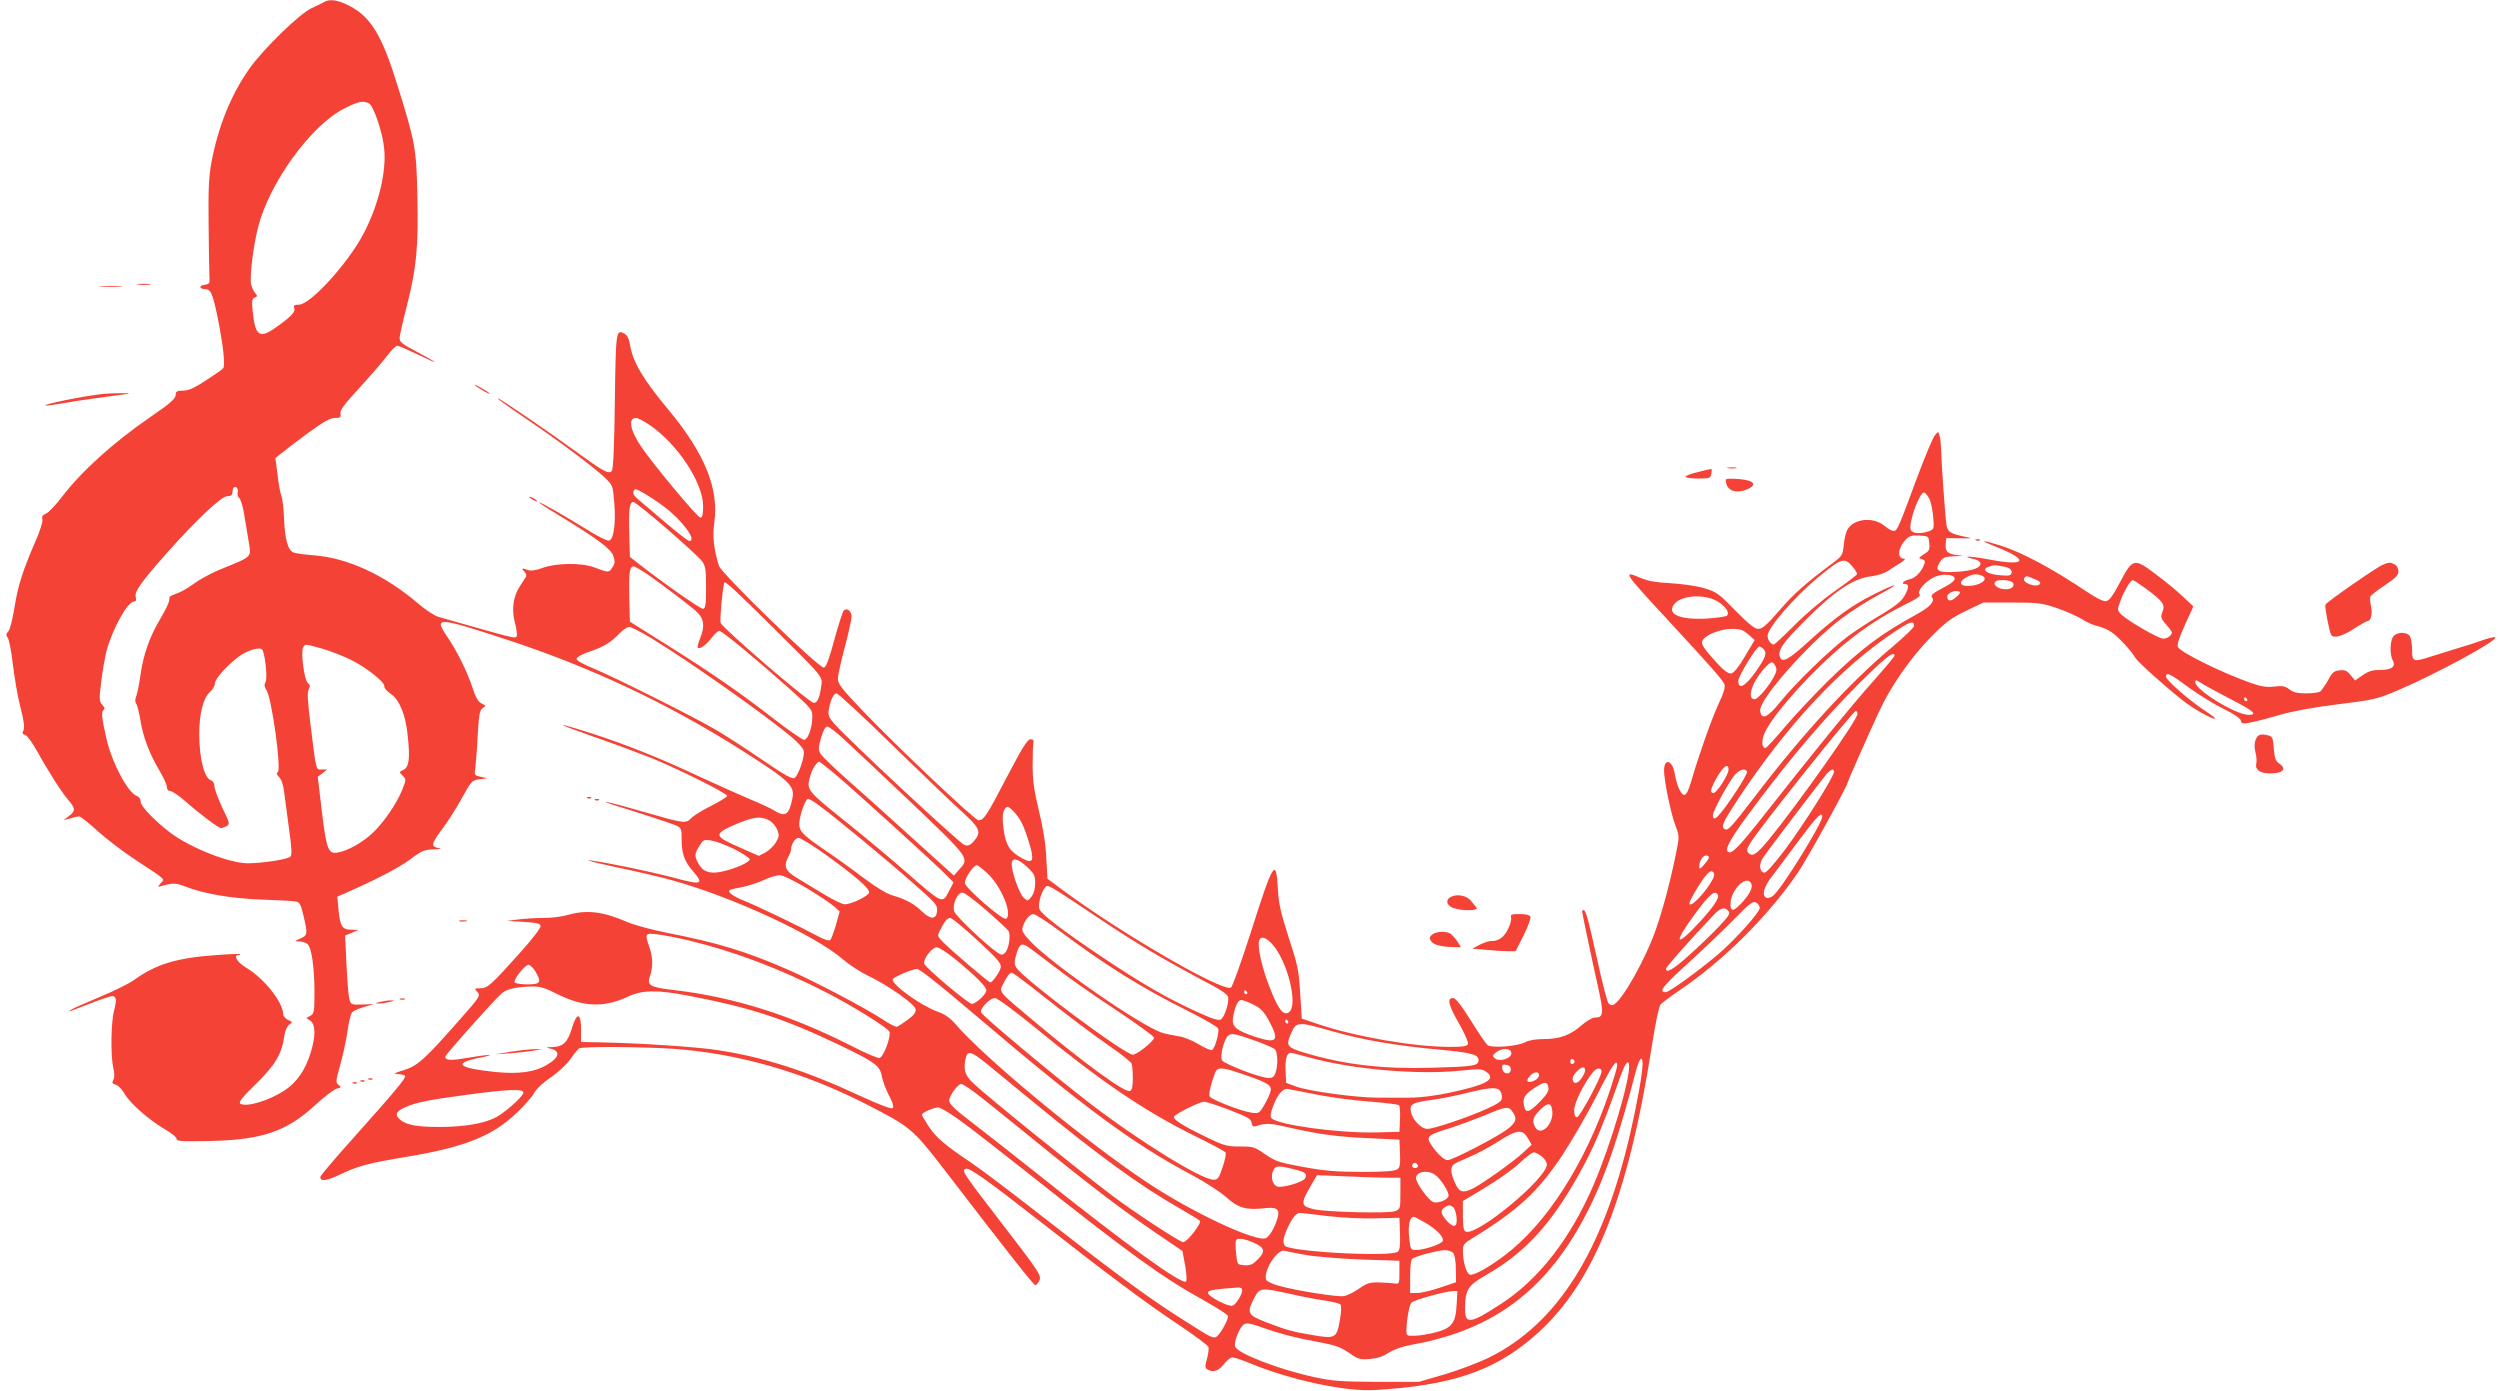 <?xml version="1.0" standalone="no"?>
<!DOCTYPE svg PUBLIC "-//W3C//DTD SVG 20010904//EN"
 "http://www.w3.org/TR/2001/REC-SVG-20010904/DTD/svg10.dtd">
<svg version="1.0" xmlns="http://www.w3.org/2000/svg"
 width="1280pt" height="712pt" viewBox="0 0 1280 712"
 preserveAspectRatio="xMidYMid meet">
<g transform="translate(0,712) scale(0.1,-0.1)"
fill="#f44336" stroke="none">
<path d="M1660 7110 c-8 -5 -37 -19 -65 -32 -60 -27 -248 -210 -317 -308 -95
-134 -161 -297 -196 -484 -13 -72 -16 -138 -14 -311 1 -121 3 -240 4 -265 3
-42 1 -45 -25 -48 -29 -4 -28 -22 2 -22 30 0 40 -21 66 -149 28 -140 39 -242
28 -256 -4 -6 -44 -34 -89 -63 -60 -39 -89 -52 -117 -52 -29 0 -37 -4 -37 -18
0 -23 -22 -43 -130 -117 -189 -130 -353 -278 -452 -408 -33 -43 -70 -82 -83
-87 -17 -7 -22 -14 -18 -29 3 -12 -12 -60 -37 -116 -63 -146 -88 -222 -106
-336 -9 -58 -23 -112 -31 -121 -13 -14 -13 -21 -4 -32 7 -8 19 -70 27 -138 8
-68 25 -167 39 -221 18 -70 22 -103 15 -116 -7 -15 -6 -20 9 -24 10 -2 37 -40
61 -83 56 -102 126 -211 161 -252 36 -41 36 -55 1 -81 l-27 -20 35 9 c19 6 40
10 46 10 6 0 49 -34 95 -76 46 -41 131 -106 189 -144 167 -110 154 -99 133
-122 -17 -20 -17 -20 2 -15 58 17 74 17 121 -1 95 -38 242 -63 399 -68 82 -3
160 -7 172 -10 17 -3 24 -17 37 -73 22 -94 21 -100 -16 -116 -31 -14 -32 -14
-7 -15 14 0 33 -6 42 -12 22 -17 37 -118 37 -250 0 -99 -2 -108 -21 -119 l-21
-11 21 -14 c27 -20 28 -80 1 -166 -27 -87 -71 -150 -133 -191 -81 -53 -195
-87 -226 -68 -11 7 6 30 81 103 99 97 132 153 145 251 3 21 14 44 24 51 18 12
18 13 -6 24 -14 6 -25 20 -25 29 -1 62 -98 184 -189 238 -47 28 -69 65 -39 65
6 0 9 2 7 5 -3 2 -63 0 -134 -6 -192 -14 -299 -47 -408 -126 -26 -19 -105 -58
-175 -87 -70 -29 -136 -58 -147 -65 -25 -16 -13 -12 102 33 51 20 99 36 107
36 22 0 24 -20 10 -75 -16 -59 -18 -231 -4 -293 7 -28 7 -49 0 -61 -8 -15 -5
-20 13 -25 12 -3 32 -23 44 -45 29 -50 122 -132 204 -181 35 -20 64 -43 63
-51 -1 -12 27 -14 165 -11 271 5 399 48 547 186 45 41 93 78 108 82 24 6 25 8
10 19 -16 11 -16 18 9 106 14 52 31 130 37 174 6 44 16 86 24 93 7 7 35 19 62
27 l49 14 -59 -2 c-57 -2 -59 -1 -67 27 -5 16 -11 96 -15 178 l-7 148 34 14
34 15 -37 1 c-46 0 -57 17 -65 105 l-6 64 39 17 c161 71 277 131 334 174 60
45 73 50 121 51 30 1 43 4 29 6 -45 8 -44 20 11 94 30 39 77 113 104 163 49
88 52 91 90 96 l40 5 -34 8 c-33 7 -33 8 -27 49 3 24 9 98 12 166 6 104 10
125 25 136 18 12 18 13 -5 24 -17 8 -30 29 -46 79 -28 85 -80 190 -132 266
-67 99 -49 98 292 -13 442 -144 837 -330 1220 -573 243 -155 270 -180 257
-245 -17 -84 -36 -97 -91 -63 -17 11 -74 38 -126 59 -52 22 -167 73 -255 114
-213 100 -380 166 -553 222 -206 66 -198 56 13 -18 99 -34 227 -82 285 -105
137 -55 394 -183 393 -196 0 -5 -37 -28 -82 -51 -45 -22 -91 -51 -102 -63 -27
-29 -39 -27 -239 31 -85 25 -171 48 -190 51 -19 4 -6 -3 30 -14 139 -43 286
-91 318 -104 31 -14 32 -16 32 -75 0 -70 15 -112 59 -162 58 -66 43 -71 -99
-32 -120 32 -358 81 -430 89 -30 3 28 -12 130 -34 102 -21 230 -51 284 -66
312 -85 740 -283 883 -408 30 -26 87 -63 126 -82 106 -51 241 -146 245 -172 2
-16 -8 -30 -40 -54 -24 -17 -48 -33 -55 -36 -6 -2 -39 14 -73 37 -77 52 -353
198 -485 255 -215 94 -363 139 -625 190 -74 15 -164 39 -200 55 -124 54 -210
63 -304 35 -27 -8 -83 -15 -125 -15 -42 0 -101 -4 -131 -8 l-55 -7 85 -5 c68
-4 85 -8 88 -21 2 -9 -44 -69 -108 -140 -149 -166 -164 -179 -202 -179 -30 0
-30 -1 -14 -19 17 -18 14 -24 -87 -138 -182 -207 -217 -239 -289 -262 -52 -16
-58 -19 -31 -20 17 -1 34 -5 37 -10 6 -10 -55 -83 -277 -331 -86 -96 -157
-180 -157 -186 0 -25 31 -21 100 12 94 45 145 58 335 90 300 49 444 106 567
223 41 38 83 86 93 105 11 21 47 54 85 80 37 25 82 67 100 93 19 27 39 51 44
55 16 11 319 9 486 -2 331 -24 663 -119 982 -282 228 -116 243 -129 400 -333
341 -444 460 -595 469 -595 4 0 13 9 19 21 15 26 5 42 -205 314 -184 239 -193
253 -171 261 19 7 105 -54 379 -268 337 -264 546 -421 706 -527 84 -56 155
-109 158 -117 3 -8 0 -35 -7 -60 -11 -39 -11 -47 1 -55 29 -18 58 -9 85 26 14
19 34 35 44 35 9 0 50 -13 90 -30 208 -86 488 -146 640 -137 385 23 601 94
804 266 311 263 490 702 615 1505 16 103 35 194 43 203 7 8 52 42 99 74 224
151 457 383 608 607 49 73 251 440 251 456 0 5 98 227 160 361 61 132 162 277
265 382 77 78 104 98 180 135 l90 43 145 0 c133 0 152 -2 230 -28 47 -16 106
-42 131 -58 25 -16 61 -32 80 -35 19 -4 50 -17 69 -30 34 -22 104 -98 125
-135 12 -20 162 -154 243 -217 57 -44 142 -92 163 -92 7 0 -15 17 -47 38 -81
52 -204 160 -204 177 0 26 20 17 118 -56 54 -39 134 -88 178 -109 51 -25 83
-47 87 -59 4 -17 10 -18 51 -10 26 5 93 22 149 39 66 19 170 38 298 54 185 23
201 27 305 71 199 85 516 257 500 272 -3 3 -31 -3 -63 -14 -32 -12 -92 -31
-133 -43 -41 -13 -101 -31 -132 -41 -91 -30 -98 -28 -98 32 0 28 -5 59 -10 70
-13 23 -62 26 -84 3 -19 -18 -22 -95 -5 -125 17 -32 -5 -49 -64 -49 -39 0 -60
-6 -90 -27 l-39 -27 -23 28 c-18 22 -29 27 -56 24 -29 -3 -38 -10 -60 -52 -15
-26 -33 -52 -40 -57 -8 -5 -40 -9 -72 -9 -44 0 -65 5 -85 20 -21 17 -35 20
-76 15 -39 -5 -67 -1 -121 18 -146 51 -357 155 -374 184 -6 11 6 46 35 112
l44 96 -53 50 c-29 28 -91 79 -137 113 -113 86 -120 85 -185 -38 -37 -71 -56
-96 -72 -98 -14 -2 -50 16 -95 46 -181 122 -339 206 -452 241 -96 29 -104 26
-18 -8 174 -69 158 -102 -31 -66 -100 19 -160 20 -74 1 15 -4 27 -13 27 -21 0
-24 -39 -37 -126 -43 -94 -5 -111 6 -80 53 14 21 25 25 74 27 47 1 50 2 17 5
-52 6 -67 19 -63 57 l3 31 70 -1 c68 -1 68 0 25 8 -75 16 -88 24 -94 60 -7 49
-26 315 -27 378 -1 30 -4 66 -8 78 -6 24 -6 24 -24 4 -10 -11 -49 -105 -88
-208 -99 -267 -104 -279 -121 -282 -8 -2 -30 9 -47 24 -59 50 -160 40 -193
-19 -7 -12 -15 -47 -18 -77 -5 -50 -8 -57 -50 -88 -146 -109 -206 -162 -279
-247 -64 -74 -88 -95 -108 -95 -19 0 -49 24 -118 94 -87 89 -97 96 -162 115
-37 11 -114 22 -170 25 -74 4 -116 11 -153 27 -95 41 -88 30 139 -215 222
-240 282 -308 290 -330 6 -14 -4 -45 -30 -100 -37 -81 -99 -256 -139 -393 -14
-49 -26 -73 -36 -73 -17 0 -39 47 -49 107 -11 71 -55 85 -55 18 0 -52 35 -223
59 -284 20 -53 20 -54 1 -146 -29 -143 -67 -284 -101 -381 -53 -154 -176 -372
-219 -389 -8 -3 -19 1 -25 9 -6 8 -31 102 -54 208 -50 226 -61 268 -73 268 -4
0 -8 -2 -8 -4 0 -8 51 -252 80 -380 33 -148 31 -166 -15 -166 -12 0 -43 -18
-68 -40 -57 -50 -111 -70 -194 -70 -40 0 -76 -6 -96 -17 -41 -21 -171 -30
-191 -14 -8 7 -47 64 -86 127 -51 81 -77 114 -91 114 -32 0 -23 -36 32 -132
28 -49 48 -95 45 -103 -4 -12 -25 -15 -93 -15 -182 0 -479 51 -673 116 l-85
29 -8 130 c-7 118 -13 145 -59 285 -40 125 -51 172 -55 245 -9 168 -23 146
-139 -219 -49 -153 -95 -281 -102 -283 -49 -19 -556 275 -853 494 l-86 64 -6
107 c-3 71 -16 152 -38 242 -25 104 -32 157 -32 230 0 52 2 104 4 115 3 15 -1
20 -15 20 -15 0 -42 -43 -119 -190 -104 -200 -120 -225 -147 -225 -19 0 -422
381 -597 565 -102 107 -123 134 -123 159 0 17 16 90 35 161 19 72 35 143 35
158 0 29 -24 47 -40 31 -5 -5 -27 -72 -48 -149 -27 -100 -42 -141 -54 -143
-24 -5 -524 481 -537 521 -26 83 -34 153 -24 219 25 176 -48 356 -237 583
-129 155 -181 243 -195 333 -4 27 -14 46 -27 53 -44 24 -45 20 -50 -346 -3
-237 -8 -349 -16 -357 -17 -17 -44 -1 -190 105 -112 82 -340 238 -382 262 -39
21 16 -19 135 -100 163 -110 346 -247 401 -300 41 -39 42 -41 49 -128 9 -108
-3 -190 -27 -195 -10 -2 -64 25 -120 61 -115 71 -238 141 -238 134 0 -2 39
-28 88 -57 216 -132 280 -180 292 -216 10 -29 9 -39 -5 -60 -18 -27 -18 -27
-95 2 -64 23 -189 22 -260 -3 -35 -13 -62 -17 -75 -12 -32 12 -38 10 -21 -7 9
-8 13 -21 9 -27 -4 -7 -17 -27 -29 -45 -36 -53 -46 -120 -28 -188 8 -32 13
-63 10 -70 -5 -14 -11 -13 -216 45 -80 23 -162 46 -183 52 -21 5 -67 36 -105
68 -172 147 -362 235 -537 248 -44 3 -90 10 -102 14 -29 11 -45 69 -49 180 -2
48 -8 97 -13 110 -6 13 -15 62 -20 109 l-11 85 28 22 c15 13 76 59 135 103 84
61 117 80 142 80 28 0 32 3 28 23 -3 17 20 47 98 132 56 61 119 134 141 163
21 28 44 52 52 52 7 0 55 -21 107 -46 115 -56 110 -47 -9 16 -74 39 -87 50
-86 71 1 13 17 85 36 159 50 193 61 306 55 566 -5 244 -11 276 -102 567 -78
253 -135 348 -242 405 -60 32 -104 39 -133 22z m230 -520 c23 -13 70 -151 77
-231 12 -121 -29 -289 -106 -436 -79 -151 -272 -363 -331 -363 -22 0 -28 -4
-24 -15 8 -20 -9 -40 -80 -92 -96 -71 -119 -59 -132 72 -6 55 -4 66 10 71 15
6 15 9 3 23 -8 9 -17 28 -21 43 -9 37 10 194 35 293 57 228 272 525 443 610
73 37 95 41 126 25z m1433 -1644 c144 -96 277 -297 277 -418 0 -43 -4 -58 -14
-58 -15 0 -236 265 -303 363 -57 84 -69 147 -27 147 9 0 39 -15 67 -34z
m-2106 -347 c-3 -10 1 -23 8 -29 7 -6 19 -43 25 -83 7 -40 16 -96 21 -126 16
-100 31 -85 -152 -160 -42 -18 -101 -50 -130 -72 -29 -22 -70 -44 -90 -50 -26
-8 -35 -16 -32 -28 2 -9 -18 -52 -45 -97 -56 -94 -88 -184 -103 -292 -6 -42
-15 -89 -21 -105 -7 -17 -7 -31 -1 -40 6 -6 15 -45 22 -85 13 -84 46 -171 97
-257 20 -33 37 -70 38 -82 0 -14 7 -23 18 -23 9 0 43 -23 75 -51 75 -66 172
-139 185 -139 5 0 18 5 28 10 18 10 17 15 -22 95 -22 47 -40 96 -40 110 0 15
-8 27 -18 30 -34 11 -59 110 -60 235 0 106 21 188 55 217 14 12 25 31 25 43 0
25 69 101 128 142 44 31 105 47 115 31 15 -24 27 -144 17 -163 -8 -15 -7 -26
4 -43 28 -42 78 -409 58 -421 -8 -4 -5 -13 8 -26 11 -11 21 -40 25 -77 4 -32
15 -116 25 -188 14 -99 15 -133 7 -141 -14 -14 -146 -34 -217 -34 -95 0 -291
77 -396 155 -82 62 -154 137 -154 161 0 14 -8 25 -20 29 -43 14 -125 166 -153
285 -25 105 -30 147 -17 155 8 5 6 13 -6 26 -16 18 -17 28 -6 117 6 53 19 124
27 157 30 114 108 255 141 255 10 0 13 7 9 23 -7 28 23 72 165 232 148 166
274 285 305 285 18 0 25 5 25 18 0 10 3 22 6 25 12 12 26 -5 21 -24z m2179
-70 c95 -70 176 -179 133 -179 -6 0 -63 44 -126 98 -63 53 -126 107 -140 119
-17 14 -24 27 -19 38 5 15 11 14 54 -11 26 -15 70 -44 98 -65z m6483 36 c7
-15 16 -56 19 -91 5 -62 4 -64 -22 -74 -42 -15 -86 -12 -93 7 -13 34 46 198
69 191 7 -3 19 -17 27 -33z m-6465 -152 c88 -76 169 -151 180 -166 18 -25 21
-43 21 -135 0 -87 -3 -107 -15 -109 -13 -3 -218 142 -341 239 l-34 27 -3 117
c-4 124 1 164 21 164 7 0 84 -62 171 -137z m6464 -75 c3 -33 -1 -40 -28 -56
-28 -18 -29 -20 -10 -25 14 -4 18 -10 13 -24 -14 -39 -45 -72 -73 -78 -32 -7
-51 -25 -26 -25 22 0 20 -22 -5 -64 -15 -26 -49 -52 -117 -93 -54 -31 -128
-80 -167 -108 -92 -68 -275 -245 -350 -339 -65 -81 -97 -95 -103 -45 -7 56
243 340 411 468 51 39 139 95 197 126 117 62 100 65 -24 3 -111 -55 -204 -122
-331 -238 -106 -97 -140 -116 -151 -85 -14 35 13 73 129 189 148 149 247 215
336 225 32 4 71 16 86 27 15 10 44 29 64 41 23 15 30 23 18 23 -36 0 -29 58
13 100 17 17 31 20 68 18 46 -3 47 -3 50 -40z m-393 -119 c14 -17 25 -35 23
-39 -2 -5 -52 -43 -113 -86 -61 -42 -154 -121 -208 -176 -54 -54 -101 -98
-105 -98 -15 0 -32 24 -32 44 0 41 134 196 260 301 119 98 133 103 175 54z
m788 -3 c28 -7 37 -33 14 -42 -7 -2 -37 -1 -67 3 -60 9 -75 32 -30 44 25 7 30
6 83 -5z m-6957 -37 c96 -68 217 -160 252 -192 37 -36 42 -73 16 -137 -9 -23
-14 -43 -11 -46 10 -10 43 14 71 51 15 19 32 35 39 35 14 0 189 -145 360 -297
114 -103 117 -106 116 -147 -1 -52 -21 -110 -41 -114 -8 -1 -72 43 -144 98
-174 136 -327 242 -556 386 l-193 121 -3 119 c-3 130 1 164 22 164 7 0 39 -19
72 -41z m6692 -20 c2 -11 -17 -27 -62 -50 -48 -25 -62 -37 -55 -46 18 -21 -8
-50 -79 -89 -182 -100 -281 -174 -446 -334 -70 -69 -171 -176 -223 -237 -52
-62 -99 -113 -104 -113 -17 0 -21 28 -9 65 25 75 191 270 355 417 118 106 234
185 362 249 70 35 90 48 81 57 -15 15 32 68 77 88 40 18 99 14 103 -7z m136
15 c45 -17 -3 -54 -70 -54 -42 0 -46 23 -6 44 29 17 52 19 76 10z m273 -19
c27 -11 34 -18 26 -26 -20 -20 -92 9 -79 30 9 14 10 14 53 -4z m-123 -11 c24
-9 19 -33 -7 -39 -40 -10 -91 17 -70 38 8 9 56 9 77 1z m692 -37 c90 -67 100
-82 86 -119 -10 -28 -9 -34 18 -65 17 -18 30 -37 30 -41 0 -15 -24 -32 -44
-32 -24 0 -180 90 -214 123 -22 22 -22 24 -7 66 18 51 53 111 65 111 4 0 34
-20 66 -43z m-7028 -200 c267 -265 254 -249 246 -305 -8 -58 -21 -84 -39 -80
-29 6 -457 374 -475 408 -6 11 9 179 19 208 3 9 73 -56 249 -231z m6058 156
c-28 -24 -46 -23 -46 3 0 17 38 34 59 26 11 -4 7 -11 -13 -29z m-1221 -23 c41
-25 62 -57 47 -72 -5 -5 -52 -12 -103 -15 -144 -8 -211 25 -163 78 39 43 156
48 219 9z m1005 -125 c0 -8 -51 -56 -112 -108 -215 -179 -464 -451 -705 -768
-120 -156 -136 -174 -153 -164 -19 12 -10 33 61 142 259 393 536 689 818 874
71 47 91 53 91 24z m-6468 -61 c194 -117 591 -398 726 -512 29 -25 55 -54 57
-66 7 -27 -27 -127 -47 -139 -11 -8 -52 15 -169 95 -85 58 -194 129 -244 157
-123 71 -500 259 -613 307 -61 25 -92 43 -90 52 2 8 33 25 70 37 71 24 106 46
152 94 17 17 38 31 48 31 9 0 59 -25 110 -56z m5620 17 l32 -28 -50 -84 c-33
-56 -57 -85 -70 -87 -15 -2 -37 14 -74 54 -76 84 -85 100 -69 121 24 28 92 53
146 53 44 0 58 -5 85 -29z m-7303 -72 c42 -12 110 -38 151 -59 81 -41 172
-114 168 -135 -2 -7 13 -24 32 -37 46 -31 78 -110 88 -220 12 -113 6 -157 -23
-170 -22 -10 -22 -11 -4 -29 19 -19 19 -20 -1 -71 -27 -71 -102 -179 -159
-229 -50 -45 -118 -83 -167 -93 -53 -12 -62 10 -86 209 l-21 178 24 18 24 19
-27 0 c-31 0 -28 -14 -58 228 -15 122 -18 168 -9 183 8 16 7 23 -5 32 -18 14
-37 158 -24 182 11 19 7 19 97 -6z m7379 -1 c21 -21 13 -43 -38 -116 -53 -76
-90 -96 -90 -48 0 24 93 176 108 176 4 0 13 -5 20 -12z m672 -35 c0 -5 -50
-64 -111 -133 -110 -123 -299 -356 -552 -677 -136 -173 -173 -211 -191 -193
-16 16 21 79 151 251 173 231 340 427 514 602 136 136 189 179 189 150z m-610
-53 c8 -15 7 -28 -6 -52 -25 -49 -83 -118 -100 -118 -41 0 -16 83 46 154 37
41 45 44 60 16z m2324 -166 c125 -64 149 -84 98 -84 -64 0 -272 127 -272 167
0 13 4 13 28 -3 15 -10 81 -46 146 -80z m-6838 -246 c153 -149 314 -303 357
-341 85 -78 92 -98 54 -143 -18 -21 -29 -26 -48 -21 -23 6 -595 539 -668 622
-27 31 -32 44 -28 69 8 50 25 86 40 86 8 0 140 -122 293 -272z m6929 242 c3
-5 1 -10 -4 -10 -6 0 -11 5 -11 10 0 6 2 10 4 10 3 0 8 -4 11 -10z m-1995 -76
c0 -30 -302 -457 -452 -641 -64 -77 -84 -91 -105 -71 -11 11 -10 19 5 46 32
60 529 682 544 682 4 0 8 -7 8 -16z m-5192 -126 c37 -34 192 -180 345 -325
302 -288 301 -286 249 -344 l-28 -32 -205 185 c-112 102 -262 237 -334 300
-71 63 -136 125 -144 139 -12 21 -11 32 3 82 11 37 22 57 32 57 8 0 45 -28 82
-62z m-51 -174 c78 -64 531 -475 581 -527 l34 -35 -21 -40 c-37 -72 -30 -74
-223 94 -73 64 -200 170 -283 237 -233 187 -227 179 -205 259 9 32 33 68 45
68 2 0 34 -25 72 -56z m4583 15 c0 -26 -60 -119 -77 -119 -17 0 -16 15 3 53
40 78 74 108 74 66z m95 -9 c3 -5 -22 -51 -56 -102 -86 -130 -119 -163 -119
-122 0 23 88 183 116 211 24 24 49 30 59 13z m445 -2 c0 -24 -151 -264 -246
-392 -66 -87 -101 -126 -112 -124 -24 5 -27 44 -6 76 24 36 302 401 327 430
23 25 37 28 37 10z m-5199 -170 c70 -50 342 -274 482 -398 118 -103 128 -115
125 -144 -4 -44 -32 -46 -77 -3 -42 40 -83 63 -153 83 -31 10 -86 43 -152 93
-56 43 -143 105 -192 138 -123 84 -138 101 -130 154 8 50 32 109 44 109 5 0
29 -14 53 -32z m1001 -35 c34 -37 51 -72 78 -161 27 -89 19 -107 -34 -78 -65
35 -86 67 -97 147 -7 50 -7 80 0 96 14 30 22 29 53 -4z m4138 -25 c-1 -34
-203 -361 -249 -402 -11 -10 -27 -16 -36 -13 -26 11 -16 53 26 108 23 30 86
114 140 187 92 123 119 150 119 120z m-5384 -23 c11 -8 27 -27 34 -44 10 -26
10 -35 -7 -63 -10 -18 -34 -41 -53 -52 l-35 -18 -100 44 c-126 55 -130 67 -38
109 111 49 150 54 199 24z m280 -170 c152 -109 224 -172 224 -193 0 -18 -89
-62 -126 -62 -11 0 -59 23 -105 51 -46 28 -108 65 -137 83 -60 35 -71 60 -48
104 9 17 16 35 16 41 0 27 21 61 38 61 11 0 73 -38 138 -85z m-469 29 c42 -22
79 -45 81 -52 5 -15 -70 -49 -143 -65 -63 -13 -98 0 -121 45 -19 36 -18 47 7
87 19 31 23 33 59 28 21 -3 74 -22 117 -43z m4993 -43 c0 -6 -11 -23 -25 -38
-20 -23 -24 -25 -25 -10 0 27 18 57 35 57 8 0 15 -4 15 -9z m-3492 -49 c37
-35 42 -44 42 -84 0 -30 -7 -54 -19 -69 -19 -24 -19 -24 -40 -5 -22 20 -61
130 -61 172 0 36 30 30 78 -14z m-203 -33 c72 -66 131 -212 96 -233 -16 -10
-211 159 -211 183 0 26 44 91 62 91 5 0 28 -18 53 -41z m3720 1 c3 -5 1 -20
-6 -32 -35 -67 -119 -153 -119 -123 0 12 40 82 69 123 31 42 45 50 56 32z
m-4645 -77 c62 -38 125 -80 141 -94 l28 -26 -19 -69 c-11 -37 -24 -72 -29 -77
-6 -6 -31 2 -68 22 -81 44 -307 153 -375 180 -57 23 -86 45 -71 54 4 3 33 10
63 15 30 6 80 22 110 36 30 14 67 25 81 25 15 1 73 -27 139 -66z m4835 26 c12
-19 -4 -54 -43 -97 -46 -50 -62 -53 -62 -11 0 70 79 151 105 108z m-3337 -182
c202 -135 331 -211 582 -344 44 -23 76 -47 78 -57 6 -29 -19 -106 -38 -116
-12 -6 -45 4 -121 39 -157 72 -275 140 -479 276 -207 139 -314 220 -328 250
-9 21 7 85 29 111 14 17 6 22 277 -159z m-578 42 c58 -50 109 -98 114 -106 12
-21 1 -93 -18 -111 -13 -13 -17 -13 -38 0 -59 40 -214 187 -222 211 -12 34 15
97 42 97 10 0 65 -41 122 -91z m3745 81 c10 -16 -20 -61 -90 -138 -128 -139
-142 -117 -25 41 74 100 100 121 115 97z m215 -69 c0 -23 -134 -171 -220 -243
-108 -90 -244 -188 -262 -188 -39 0 -13 33 115 148 72 66 176 165 231 221 84
86 101 99 117 90 11 -5 19 -18 19 -28z m-160 -16 c10 -12 1 -26 -51 -81 -35
-37 -103 -102 -151 -145 -81 -73 -118 -94 -118 -69 0 9 120 145 241 272 38 41
59 47 79 23z m-3423 -103 c239 -178 413 -287 655 -408 82 -41 151 -81 155 -90
7 -19 -17 -105 -32 -110 -6 -3 -37 11 -69 30 -33 20 -79 38 -105 41 -25 4 -61
11 -80 17 -107 33 -565 351 -675 468 -38 40 -46 55 -40 73 12 38 36 67 55 67
10 0 71 -40 136 -88z m-433 -37 c120 -110 137 -130 128 -155 -7 -23 -42 -70
-51 -70 -10 0 -214 175 -249 213 -23 24 -23 26 -7 58 23 45 35 59 51 59 7 0
65 -47 128 -105z m-1464 -11 c235 -57 461 -143 700 -265 133 -68 308 -177 323
-200 12 -19 -27 -127 -49 -136 -7 -3 -71 24 -141 60 -314 160 -606 252 -913
288 -123 14 -139 24 -122 72 16 45 15 96 -3 147 -25 71 -23 74 43 66 31 -4
104 -18 162 -32z m2981 -15 c81 -86 139 -320 87 -353 -28 -17 -54 17 -97 128
-40 101 -65 214 -54 241 8 24 33 17 64 -16z m-1121 -112 c63 -50 206 -151 318
-224 111 -74 202 -140 201 -146 -1 -18 -88 -87 -109 -87 -41 0 -555 383 -595
444 -12 17 -12 30 -4 61 16 57 26 67 53 53 11 -6 73 -52 136 -101z m-499 32
c109 -90 159 -141 159 -160 0 -19 -54 -69 -74 -69 -18 0 -240 187 -244 206 -6
24 40 84 64 84 11 0 54 -28 95 -61z m-2151 -61 c35 -57 28 -68 -39 -68 -33 0
-63 5 -66 10 -8 13 52 90 71 90 8 0 23 -15 34 -32z m2031 -41 c37 -28 148
-121 247 -205 539 -458 785 -639 1088 -800 66 -35 144 -86 174 -113 59 -54
102 -66 195 -55 63 7 79 -5 66 -50 -13 -47 -40 -93 -59 -103 -46 -24 -378 131
-609 285 -317 211 -833 637 -983 813 -24 28 -52 48 -89 61 -85 31 -231 135
-231 165 0 10 94 51 125 54 6 0 40 -23 76 -52z m509 -39 c211 -167 301 -234
401 -304 59 -40 109 -81 113 -90 3 -8 6 -42 6 -75 0 -43 -4 -61 -15 -65 -25
-10 -230 139 -488 355 -188 157 -183 151 -161 193 20 40 34 58 44 58 5 0 50
-33 100 -72z m-2424 -39 c131 -65 236 -69 359 -12 75 35 150 36 315 4 313 -60
484 -116 769 -252 181 -87 207 -106 216 -160 4 -22 20 -66 36 -97 20 -36 26
-59 20 -65 -7 -7 -64 15 -167 62 -279 130 -499 200 -734 235 -105 16 -390 35
-590 39 l-105 2 0 65 c0 87 -22 89 -47 5 -21 -71 -45 -95 -102 -96 -27 -1 -33
-3 -16 -6 63 -12 58 -46 -13 -87 -59 -35 -142 -46 -257 -35 -196 20 -225 45
-82 74 94 18 46 18 -62 -1 -89 -15 -116 -14 -116 6 0 10 246 286 289 324 24
22 73 33 151 35 46 1 69 -6 136 -40z m3529 11 c3 -5 1 -10 -4 -10 -6 0 -11 5
-11 10 0 6 2 10 4 10 3 0 8 -4 11 -10z m-1083 -183 c335 -275 560 -427 815
-553 84 -41 155 -79 158 -85 4 -5 -3 -39 -15 -74 -19 -58 -25 -65 -47 -65 -62
0 -385 200 -638 395 -187 144 -545 443 -552 462 -7 19 45 73 71 73 12 0 102
-66 208 -153z m1117 119 c38 -20 53 -36 79 -84 54 -101 41 -117 -70 -81 -99
33 -122 52 -115 98 8 54 25 91 42 91 9 0 37 -11 64 -24z m176 -86 c3 -5 1 -10
-4 -10 -6 0 -11 5 -11 10 0 6 2 10 4 10 3 0 8 -4 11 -10z m237 -53 c153 -43
318 -71 536 -91 170 -16 202 -25 202 -55 0 -28 -26 -32 -242 -38 -249 -7 -447
16 -649 77 -85 25 -95 37 -74 86 32 77 29 77 227 21z m-398 -48 c43 -16 85
-34 92 -40 16 -13 19 -86 4 -123 -7 -20 -16 -26 -37 -25 -40 0 -224 71 -236
90 -12 20 8 103 30 125 17 16 35 13 147 -27z m1303 -55 c11 -29 -56 -55 -83
-33 -14 12 -14 15 6 31 28 22 69 23 77 2z m-2688 -58 c36 -29 149 -122 251
-206 328 -269 534 -419 735 -534 55 -32 104 -61 108 -66 12 -11 -65 -110 -85
-110 -17 0 -253 155 -363 238 -185 140 -648 514 -712 576 -44 41 -53 73 -37
134 9 34 30 27 103 -32z m1657 29 c223 -61 559 -90 779 -66 84 9 103 8 122 -5
51 -33 18 -60 -113 -92 -107 -27 -207 -42 -279 -42 -33 0 -104 0 -159 0 -116
0 -356 33 -424 58 l-47 18 -3 63 c-3 57 7 91 27 91 3 0 47 -11 97 -25z m1356
-20 c0 -5 -5 -11 -11 -13 -6 -2 -11 4 -11 13 0 9 5 15 11 13 6 -2 11 -8 11
-13z m348 -12 c0 -47 -28 -203 -64 -359 -139 -602 -373 -972 -721 -1144 -55
-27 -158 -66 -230 -87 l-130 -38 -215 0 c-185 1 -229 4 -320 24 -178 38 -393
121 -406 156 -9 22 24 103 46 115 13 7 35 4 76 -11 106 -38 188 -59 298 -79
92 -17 118 -26 162 -56 49 -34 57 -36 108 -32 37 3 68 13 96 32 27 17 69 32
118 41 440 78 721 302 927 737 76 162 137 345 220 661 18 69 35 88 35 40z
m-130 -9 c0 -9 -18 -69 -39 -133 -126 -371 -323 -678 -539 -840 -84 -63 -159
-104 -177 -97 -17 6 -35 67 -35 119 0 34 4 40 48 67 234 143 337 239 461 425
48 73 127 209 175 303 81 160 106 197 106 156z m61 4 c6 -72 -92 -405 -182
-615 -117 -272 -279 -482 -471 -607 -162 -106 -188 -109 -187 -24 1 95 14 116
108 170 212 121 351 279 509 578 53 101 103 223 182 448 21 58 38 79 41 50z
m-606 -23 c0 -30 -39 -27 -43 3 -3 20 0 23 20 20 15 -2 23 -10 23 -23z m368
-37 c-21 -36 -46 -43 -51 -16 -5 24 46 74 60 60 7 -7 5 -21 -9 -44z m-1742 13
c130 -44 152 -57 144 -89 -3 -14 -18 -46 -32 -70 -25 -42 -28 -44 -64 -39 -54
7 -210 68 -216 84 -5 13 7 65 28 120 11 31 36 30 140 -6z m1839 13 c0 -27
-111 -234 -126 -234 -10 0 -14 12 -14 38 0 36 55 145 98 195 19 21 42 22 42 1z
m-320 -19 c0 -8 -9 -19 -19 -25 -40 -21 -55 -6 -25 24 19 20 44 21 44 1z m48
-65 c3 -16 -10 -36 -44 -71 -54 -55 -71 -60 -80 -25 -10 42 0 60 50 94 54 36
69 37 74 2z m-2939 -22 c31 -23 162 -128 291 -233 297 -242 456 -363 633 -484
l141 -96 14 -74 c7 -41 9 -78 5 -82 -20 -20 -300 183 -768 556 -104 83 -247
195 -317 249 -100 76 -128 103 -128 121 0 25 44 85 62 85 6 0 36 -19 67 -42z
m1751 -12 c69 -14 190 -30 270 -36 79 -6 148 -14 153 -19 4 -4 7 -37 5 -72
l-3 -64 -125 -3 c-188 -4 -501 39 -530 73 -8 9 -5 27 10 66 23 60 51 89 77 83
10 -2 74 -15 143 -28z m938 22 c7 -7 12 -23 12 -36 0 -19 -13 -29 -75 -58 -91
-42 -274 -104 -307 -104 -31 0 -76 46 -84 87 -8 40 6 48 111 62 44 6 123 22
175 35 109 27 151 31 168 14z m-4998 -12 c0 -19 -94 -102 -143 -128 -61 -31
-162 -48 -288 -48 -116 0 -169 10 -201 38 -28 24 -21 42 25 62 58 26 113 37
319 65 210 28 288 31 288 11z m3615 -89 c93 -36 111 -46 113 -65 3 -19 8 -23
25 -17 52 16 68 15 172 -9 155 -35 247 -47 414 -54 l146 -7 3 -70 c2 -57 0
-72 -14 -82 -13 -9 -64 -13 -180 -13 -131 0 -190 5 -301 25 -125 23 -143 29
-195 65 -54 38 -61 40 -130 40 -67 0 -82 4 -176 50 -108 52 -162 85 -162 101
0 12 130 78 155 78 11 0 70 -19 130 -42z m1653 -8 c5 -69 -61 -129 -88 -80
-17 33 -12 51 25 88 41 41 59 39 63 -8z m-3039 -41 c47 -33 211 -161 364 -282
513 -407 677 -526 896 -647 62 -35 115 -69 118 -76 6 -15 -43 -102 -62 -109
-17 -7 -31 1 -210 116 -160 103 -335 233 -720 534 -132 103 -280 215 -330 248
-132 89 -172 124 -210 181 -19 29 -35 55 -35 60 0 10 59 36 84 37 10 0 57 -28
105 -62z m2835 40 c26 -36 19 -56 -31 -93 -58 -42 -277 -155 -301 -155 -19 0
-58 37 -87 83 -24 38 -13 47 96 80 47 15 128 45 180 66 110 47 123 48 143 19z
m79 -136 l19 -33 -43 -40 c-48 -45 -205 -157 -256 -183 -53 -27 -72 -21 -93
27 -23 49 -25 80 -7 95 6 6 41 22 77 37 36 14 103 50 150 80 99 63 125 65 153
17z m71 -93 c14 -11 26 -30 26 -41 0 -71 -357 -367 -415 -344 -11 4 -15 24
-15 81 l0 76 46 27 c123 73 204 129 251 173 28 27 58 49 66 49 8 0 26 -9 41
-21z m-634 -50 c0 -5 -7 -9 -15 -9 -15 0 -20 12 -9 23 8 8 24 -1 24 -14z
m-618 -20 c44 -11 54 -24 38 -45 -17 -19 -115 -47 -140 -39 -25 8 -36 49 -21
82 12 27 27 27 123 2z m704 -23 c32 -22 77 -94 70 -111 -7 -20 -53 -37 -77
-30 -24 8 -89 97 -89 123 0 33 59 44 96 18z m-239 -16 l63 0 0 -80 c0 -78 -1
-81 -27 -91 -32 -13 -355 -5 -417 10 -68 17 -69 27 -9 130 l26 44 150 -6 c83
-4 179 -7 214 -7z m331 -149 c8 -4 16 -26 19 -48 7 -56 -12 -65 -49 -24 -32
36 -35 56 -10 70 21 13 24 13 40 2z m-643 -47 c75 -9 181 -14 250 -12 l120 3
3 -81 c2 -62 -1 -84 -12 -93 -30 -25 -470 -6 -568 25 -23 7 -22 38 3 94 22 50
46 80 63 80 6 0 70 -7 141 -16z m500 -33 c61 -35 99 -75 92 -95 -7 -16 -95
-46 -138 -46 -26 0 -28 3 -34 64 -7 60 3 106 23 106 4 0 30 -13 57 -29z m-865
-109 c46 -22 48 -42 9 -81 -26 -26 -38 -31 -68 -29 -36 3 -36 3 -42 58 -3 30
-4 61 -1 68 6 17 49 10 102 -16z m260 -58 c52 -9 181 -19 285 -23 l190 -6 0
-60 c0 -58 -1 -60 -25 -56 -14 2 -50 4 -80 5 -47 1 -62 -4 -102 -32 -26 -18
-60 -35 -76 -38 -31 -6 -243 27 -335 53 -33 9 -61 23 -64 30 -17 44 57 160 94
149 10 -3 61 -13 113 -22z m751 10 c7 -9 13 -43 13 -82 l1 -67 -80 -27 c-44
-15 -97 -28 -117 -28 l-38 0 0 84 c0 57 4 87 12 92 22 14 132 43 164 43 17 1
37 -6 45 -15z m-1081 -190 c0 -22 -31 -72 -49 -79 -20 -8 -126 47 -126 65 0
14 21 18 153 28 14 1 22 -4 22 -14z m261 -22 c52 -12 126 -26 164 -31 37 -6
72 -14 78 -20 6 -6 5 -35 -3 -80 -16 -93 -23 -97 -143 -76 -102 17 -127 24
-239 67 -87 33 -94 47 -62 111 34 67 31 67 205 29z m837 -52 c-5 -94 -24 -120
-109 -142 -35 -9 -83 -17 -106 -17 -42 -1 -43 0 -42 32 1 51 15 127 26 138 13
13 168 56 207 58 l28 1 -4 -70z"/>
<path d="M2615 1735 l-80 -13 75 5 c41 3 95 9 120 13 l45 8 -40 0 c-22 0 -76
-6 -120 -13z"/>
<path d="M708 5663 c18 -2 45 -2 60 0 15 2 0 4 -33 4 -33 0 -45 -2 -27 -4z"/>
<path d="M518 5653 c29 -2 74 -2 100 0 26 2 2 3 -53 3 -55 0 -76 -1 -47 -3z"/>
<path d="M2435 5145 c22 -18 86 -53 70 -38 -5 6 -28 20 -50 32 -22 13 -31 15
-20 6z"/>
<path d="M525 5103 c-109 -13 -300 -52 -293 -59 3 -2 45 3 94 12 49 9 152 24
229 34 119 15 129 18 70 17 -38 0 -83 -2 -100 -4z"/>
<path d="M8848 4723 c12 -2 30 -2 40 0 9 3 -1 5 -23 4 -22 0 -30 -2 -17 -4z"/>
<path d="M8693 4703 c-35 -8 -63 -19 -63 -24 0 -5 29 -9 64 -9 60 0 64 1 68
25 3 14 2 25 -1 24 -3 0 -34 -7 -68 -16z"/>
<path d="M8839 4643 c10 -38 54 -50 105 -29 64 27 31 52 -71 55 -40 1 -41 0
-34 -26z"/>
<path d="M2710 4576 c0 -3 9 -10 20 -16 11 -6 20 -8 20 -6 0 3 -9 10 -20 16
-11 6 -20 8 -20 6z"/>
<path d="M10118 4353 c7 -3 16 -2 19 1 4 3 -2 6 -13 5 -11 0 -14 -3 -6 -6z"/>
<path d="M12201 4229 c-33 -13 -290 -192 -295 -205 -4 -11 20 -140 30 -155 12
-19 56 -7 115 31 34 22 66 40 70 40 18 0 27 37 19 74 -5 21 -6 44 -4 51 3 7
37 34 75 59 54 36 69 51 69 71 0 14 -8 29 -19 35 -23 12 -28 12 -60 -1z"/>
<path d="M11549 3333 c-7 -18 -7 -40 -1 -66 6 -20 7 -47 4 -59 -7 -28 21 -48
69 -48 69 0 90 23 47 52 -17 11 -22 27 -26 75 -4 52 -7 62 -26 67 -41 11 -56
6 -67 -21z"/>
<path d="M3008 3033 c7 -3 16 -2 19 1 4 3 -2 6 -13 5 -11 0 -14 -3 -6 -6z"/>
<path d="M3048 3023 c7 -3 16 -2 19 1 4 3 -2 6 -13 5 -11 0 -14 -3 -6 -6z"/>
<path d="M7433 2530 c-34 -14 -29 -46 8 -59 46 -16 133 -15 119 2 -5 6 -18 22
-28 34 -20 26 -67 37 -99 23z"/>
<path d="M7737 2421 c2 -10 -5 -37 -17 -60 -20 -41 -50 -61 -87 -59 -10 0 -35
-8 -57 -19 l-38 -20 68 -6 c38 -4 88 -7 111 -7 l43 0 41 81 c22 45 38 87 35
95 -4 9 -22 14 -55 14 -43 0 -49 -2 -44 -19z"/>
<path d="M2353 2403 c9 -2 25 -2 35 0 9 3 1 5 -18 5 -19 0 -27 -2 -17 -5z"/>
<path d="M7334 2336 c-15 -12 -17 -18 -8 -33 12 -20 47 -30 112 -32 l42 -1
-17 28 c-10 15 -25 32 -33 39 -21 17 -72 16 -96 -1z"/>
<path d="M2048 2003 c6 -2 18 -2 25 0 6 3 1 5 -13 5 -14 0 -19 -2 -12 -5z"/>
<path d="M1945 1990 c-27 -7 -27 -8 -5 -8 14 0 39 4 55 8 27 7 27 8 5 8 -14 0
-38 -4 -55 -8z"/>
<path d="M1888 1593 c7 -3 16 -2 19 1 4 3 -2 6 -13 5 -11 0 -14 -3 -6 -6z"/>
<path d="M1848 1583 c7 -3 16 -2 19 1 4 3 -2 6 -13 5 -11 0 -14 -3 -6 -6z"/>
<path d="M1808 1573 c7 -3 16 -2 19 1 4 3 -2 6 -13 5 -11 0 -14 -3 -6 -6z"/>
</g>
</svg>
